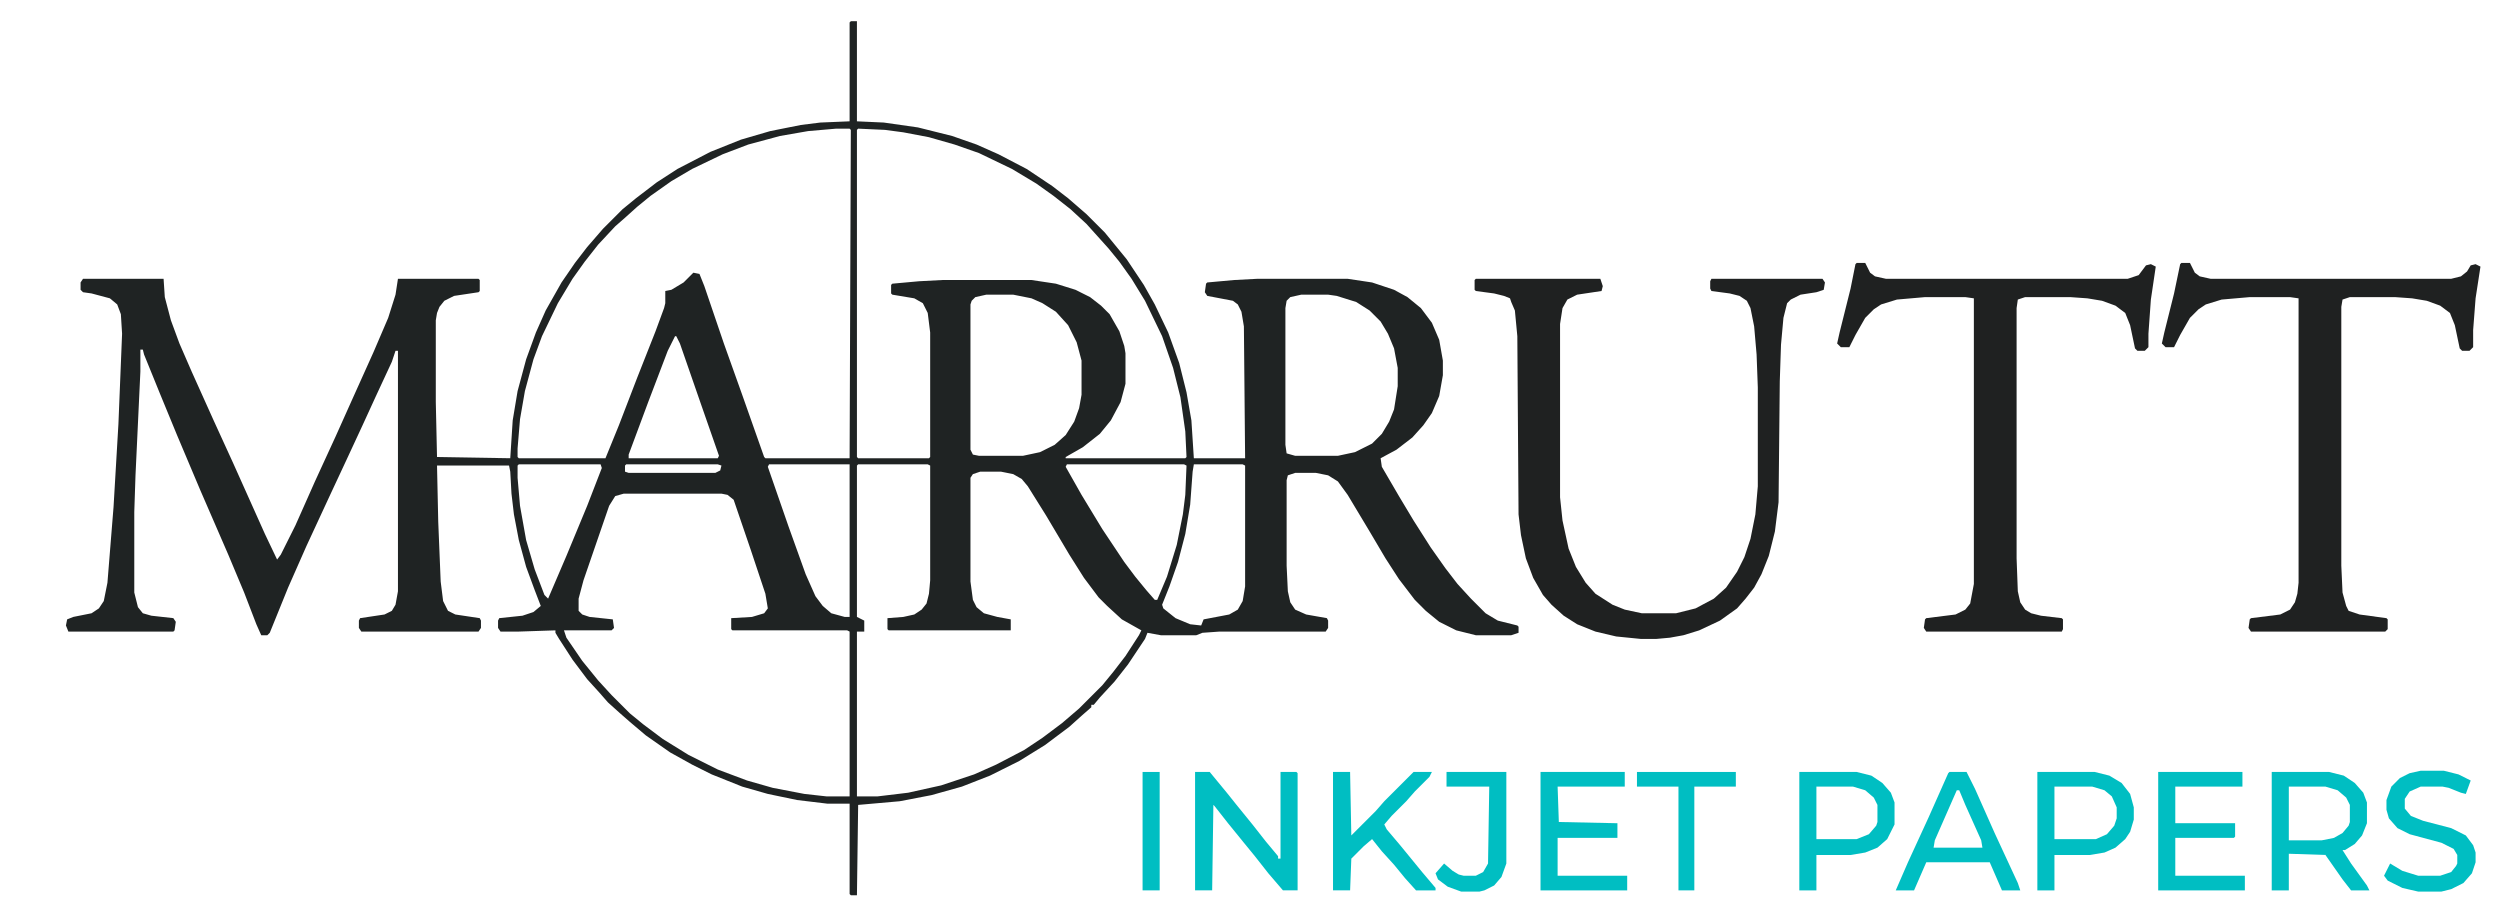<svg xmlns="http://www.w3.org/2000/svg" viewBox="0 0 2048 752" width="3028" height="1113"><path transform="translate(697,17)" d="m0 0h5v82l22 1 28 4 28 7 20 7 18 8 23 12 21 14 13 10 15 13 15 15 18 22 14 21 9 16 11 23 9 25 6 24 4 23 2 31h42l-1-108-2-12-3-6-4-3-21-4-2-3 1-7 1-1 22-2 19-1h74l20 3 18 6 11 6 11 9 9 12 6 14 3 17v12l-3 17-6 14-7 10-9 10-13 10-13 7 1 7 14 24 12 20 14 22 12 17 10 13 11 12 12 12 10 6 16 4 1 1v5l-6 2h-29l-16-4-14-7-11-9-9-9-13-17-11-17-13-22-18-30-8-11-8-5-10-2h-17l-6 2-1 4v70l1 21 2 9 4 6 9 4 17 3 1 2v6l-2 3h-87l-14 1-5 2h-29l-11-2-2 5-14 21-11 14-12 13-5 6h-2v2l-8 7-10 9-20 15-21 13-24 12-23 9-25 7-26 5-34 3-1 74h-5l-1-1v-74h-18l-25-3-24-5-21-6-25-10-16-8-18-10-20-14-13-11-8-7-10-9-7-8-10-11-12-16-11-17-3-5v-2l-30 1h-15l-2-3v-6l1-2 19-2 9-3 6-5-5-13-7-19-6-22-4-21-2-17-1-18-1-5h-59l1 46 2 49 2 16 4 8 6 3 20 3 1 2v6l-2 3h-96l-2-3v-6l1-2 20-3 6-3 3-5 2-11v-197h-2l-3 9-13 28-11 24-13 28-14 30-19 41-15 34-15 37-2 2h-5l-4-9-10-26-13-31-23-53-19-45-14-34-13-32-1-4h-2v18l-4 85-1 30v66l3 12 4 5 7 2 18 2 2 3-1 7-1 1h-86l-2-5 1-5 5-2 15-3 6-4 4-6 3-15 5-62 4-68 3-74-1-16-3-8-6-5-15-4-7-1-2-2v-6l2-3h66l1 15 5 19 7 19 10 23 18 40 16 35 26 58 10 21 3-4 12-24 16-36 17-37 13-29 18-40 12-28 6-19 2-13h66l1 1v9l-1 1-20 3-8 4-4 5-2 5-1 6v67l1 45 60 1 2-31 4-24 7-26 8-22 8-18 13-23 11-16 10-13 13-15 16-16 11-9 17-13 17-11 27-14 25-10 24-7 25-5 16-2 24-1v-81zm6 88-1 1v268l1 1h58l1-1v-102l-2-16-4-8-7-4-18-3-1-1v-7l1-1 22-2 19-1h73l20 3 16 5 12 6 9 7 7 7 8 14 4 12 1 6v25l-4 15-8 15-9 11-14 11-14 8v1h98l1-1-1-21-4-28-6-24-9-26-14-29-11-18-10-14-9-11-18-20-13-12-14-11-14-10-20-12-27-13-20-7-21-6-21-4-15-2zm-18 0-23 2-23 4-26 7-21 8-25 12-17 10-17 12-11 9-10 9-8 7-14 15-11 14-10 14-12 20-13 27-7 19-7 26-4 23-2 24v7l1 1h71l11-27 15-39 15-38 7-19 1-4v-10l5-1 10-6 8-8 5 1 4 10 16 47 15 42 18 51 1 1h69l1-269-1-1zm123 136-9 2-3 3-1 3v119l2 4 5 1h36l14-3 12-6 9-8 7-11 4-11 2-11v-28l-4-15-7-14-10-11-11-7-9-4-15-3zm258 0-9 2-3 3-1 6v112l1 7 7 2h35l14-3 14-7 8-8 6-10 4-10 3-19v-15l-3-16-5-12-6-10-9-9-11-7-16-5-7-1zm-513 34-6 12-16 42-16 43v3h73l1-2-15-43-17-49-3-6zm-128 105-1 1v10l2 23 5 28 7 24 8 21 3 3 15-35 17-41 12-31-1-3zm88 0-1 1v5l3 1h71l4-2 1-4-3-1zm117 0-1 2 17 49 14 39 8 18 6 8 7 6 11 3h4v-125zm244 0-1 2 13 23 17 28 18 27 9 12 9 11 7 8h2l8-19 8-26 5-25 2-16 1-24-2-1zm104 0-1 6-2 27-4 24-6 23-7 20-6 15 1 3 10 8 12 5 9 1 2-5 21-4 7-4 4-7 2-12v-99l-2-1zm-275 0-1 1v124l6 3v9h-6v135h17l25-3 27-6 27-9 18-8 23-12 15-10 16-12 14-12 19-19 9-11 10-13 11-17 2-4-16-9-12-11-7-7-12-16-12-19-19-32-15-24-5-6-7-4-10-2h-17l-6 2-2 3v85l2 15 3 6 6 5 11 3 11 2v9h-100l-1-1v-9l13-1 9-2 6-4 4-5 2-8 1-11v-94l-2-1zm-192 24-7 2-5 8-21 61-4 15v10l3 3 6 2 19 2 1 7-2 2h-39l2 6 13 19 13 16 11 12 15 15 11 9 16 12 21 13 24 12 24 9 21 6 26 5 18 2h19v-135l-2-1h-94l-1-1v-9l17-1 10-3 3-4-2-12-12-36-14-41-5-4-5-1z" fill="#1F2323"></path><path transform="translate(1209,228)" d="m0 0h102l2 6-1 4-20 3-8 4-4 7-2 13v142l2 19 5 23 6 15 8 13 8 9 14 9 10 4 14 3h28l16-4 15-8 10-9 9-13 6-12 5-15 4-20 2-23v-81l-1-27-2-23-3-15-3-6-6-4-8-2-15-2-1-2v-6l1-2h91l2 3-1 6-6 2-13 2-8 4-3 3-3 12-2 22-1 30-1 99-3 24-5 20-6 15-6 11-7 9-7 8-14 10-17 8-13 4-11 2-11 1h-13l-20-2-17-4-15-6-11-7-10-9-7-8-8-14-6-16-4-19-2-17-1-146-2-21-3-7-1-3-5-2-8-2-15-2-1-1v-8z" fill="#1F2121"></path><path transform="translate(1521,215)" d="m0 0h7l4 8 4 3 9 2h198l9-3 6-8 4-1 4 2-4 27-2 28v11l-3 3h-6l-2-2-4-19-4-10-8-6-11-4-12-2-14-1h-37l-6 2-1 7v205l1 27 2 9 4 6 5 3 8 2 17 2 1 1v8l-1 2h-111l-2-3 1-7 1-1 24-3 8-4 4-5 3-16v-234l-7-1h-33l-23 2-13 4-6 4-7 7-8 14-5 10h-7l-3-3 2-9 9-36 4-20z" fill="#1F2121"></path><path transform="translate(1787,215)" d="m0 0h7l4 8 4 3 9 2h197l8-2 5-4 3-5 4-1 4 2-4 26-2 26v14l-3 3h-6l-2-2-4-19-4-10-8-6-11-4-12-2-14-1h-37l-6 2-1 6v212l1 22 3 11 2 4 9 3 22 3 1 1v8l-2 2h-110l-2-3 1-7 1-1 24-3 8-4 4-6 2-7 1-9v-233l-7-1h-33l-23 2-13 4-6 4-7 7-8 14-5 10h-7l-3-3 2-9 8-32 5-24z" fill="#1F2121"></path><path transform="translate(979,632)" d="m0 0h12l14 17 8 10 13 16 11 14 10 12v2h2v-71h13l1 1v96h-12l-12-14-11-14-9-11-13-16-11-14-1-1-1 70h-14z" fill="#00BEC2"></path><path transform="translate(1861,632)" d="m0 0h47l12 3 9 6 7 8 3 8v17l-4 10-6 7-8 5h-2l7 11 13 18 2 4h-15l-7-9-14-20-30-1v30h-14zm14 12v44h27l10-2 7-4 5-6 1-3v-14l-3-6-7-6-10-3z" fill="#00BEC2"></path><path transform="translate(1262,632)" d="m0 0h69v12h-55l1 29 48 1v12h-49v31h57v12h-71z" fill="#00BEC2"></path><path transform="translate(1768,632)" d="m0 0h69v12h-55v30h49v11l-1 1h-48v31h57v12h-71z" fill="#00BEC2"></path><path transform="translate(1669,632)" d="m0 0h47l12 3 10 6 7 9 3 11v10l-3 10-4 6-8 7-9 4-12 2h-29v29h-14zm14 12v43h34l9-4 6-7 2-6v-9l-4-9-6-5-10-3z" fill="#00BEC2"></path><path transform="translate(1474,632)" d="m0 0h47l12 3 9 6 7 8 3 8v18l-6 12-8 7-10 4-12 2h-28v29h-14zm14 12v43h33l10-4 6-7 1-3v-14l-3-6-7-6-10-3z" fill="#00BEC2"></path><path transform="translate(1092,632)" d="m0 0h14l1 52 20-20 7-8 24-24h15l-2 4-12 12-7 8-12 12-6 7 2 4 11 13 18 22 11 13v2h-16l-9-10-9-11-10-11-8-10-7 6-10 10-1 26h-14z" fill="#00BEC2"></path><path transform="translate(1597,632)" d="m0 0h14l7 14 16 36 19 41 2 6h-15l-10-23h-52l-10 23h-15l10-23 17-37 16-36zm6 15-18 41-1 6h40l-1-6-13-29-5-12z" fill="#00BEC2"></path><path transform="translate(1983,631)" d="m0 0h19l12 3 10 5-4 11-4-1-10-4-5-1h-18l-9 4-4 6v8l5 6 10 4 23 6 12 6 6 8 2 6v8l-3 9-7 8-10 5-8 2h-19l-13-3-12-6-3-4 5-10 10 6 13 4h18l9-3 4-5 1-2v-7l-3-5-10-5-26-7-10-5-7-8-2-7v-8l4-11 7-7 8-4z" fill="#00BEC2"></path><path transform="translate(1185,632)" d="m0 0h49v75l-4 11-6 7-8 4-4 1h-15l-11-4-8-6-2-5 7-8 7 6 5 3 4 1h10l6-3 4-7 1-63h-35z" fill="#00BEC2"></path><path transform="translate(1341,632)" d="m0 0h81v12h-34v85h-13v-85h-34z" fill="#00BEC2"></path><path transform="translate(936,632)" d="m0 0h14v97h-14z" fill="#00BEC2"></path></svg>
